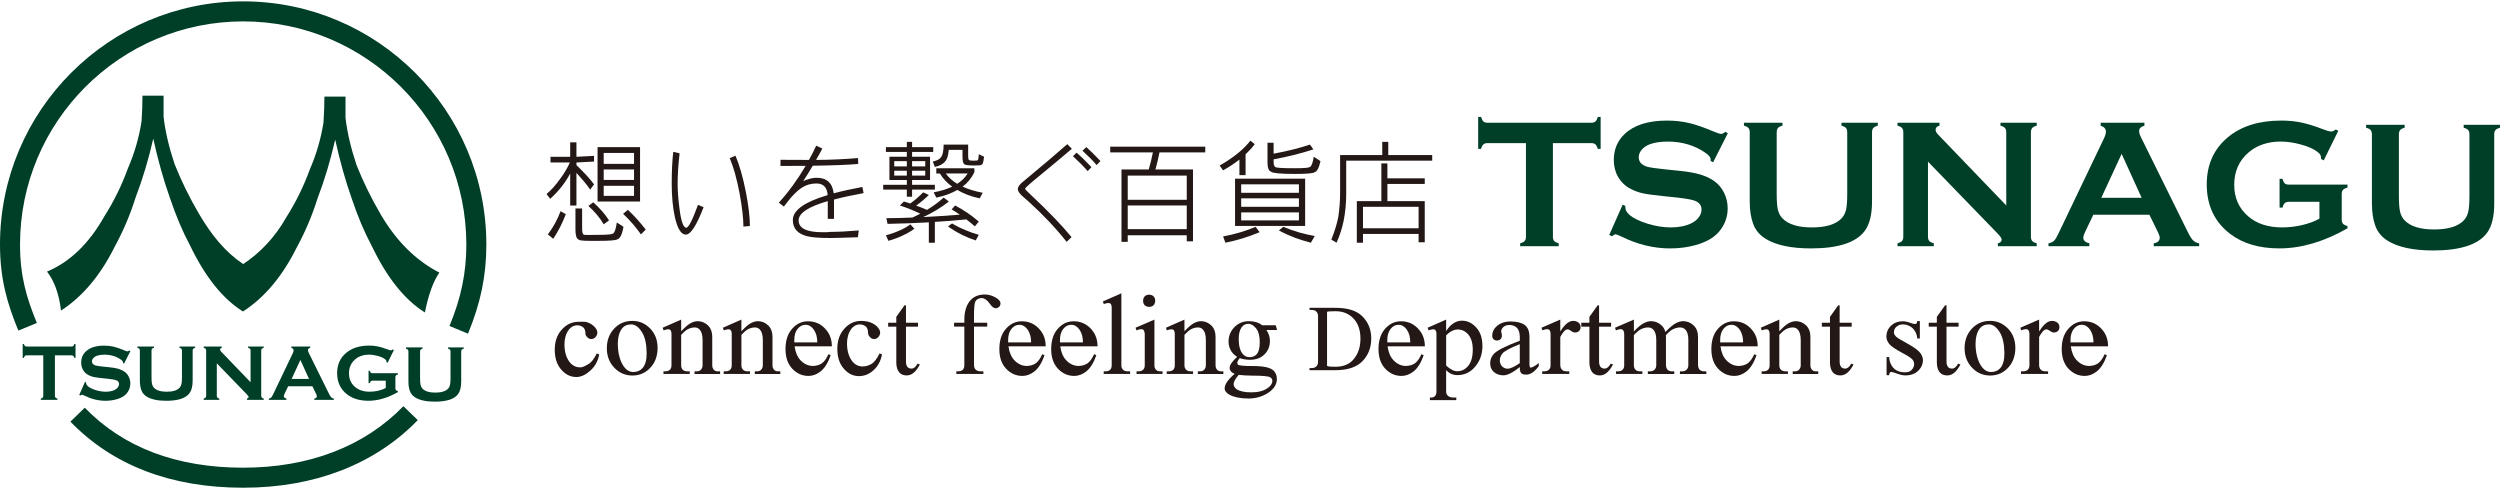 <?xml version="1.0" encoding="utf-8"?>
<!-- Generator: Adobe Illustrator 14.0.0, SVG Export Plug-In . SVG Version: 6.00 Build 43363)  -->
<!DOCTYPE svg PUBLIC "-//W3C//DTD SVG 1.1//EN" "http://www.w3.org/Graphics/SVG/1.1/DTD/svg11.dtd">
<svg version="1.1" id="レイヤー_1" xmlns="http://www.w3.org/2000/svg" xmlns:xlink="http://www.w3.org/1999/xlink" x="0px"
	 y="0px" width="296.474px" height="58px" viewBox="0 0 296.474 58" enable-background="new 0 0 296.474 58" xml:space="preserve">
<g>
	<path fill="#003F27" d="M45.165,25.455c-1.142-1.952-2.105-3.914-2.884-5.885c-0.671-2.008-1.107-3.876-1.307-5.604
		c0-0.826,0-1.662,0-2.507h-2.502c0,0.921-0.037,1.943-0.11,3.07c-0.308,1.934-0.843,3.774-1.604,5.519
		c-0.727,2.009-1.661,3.915-2.804,5.716c-1.379,2.453-3.213,4.302-5.116,5.552c-2.119-1.423-3.743-3.408-5.249-5.976
		c-1.144-1.952-2.105-3.914-2.885-5.885c-0.671-2.008-1.106-3.876-1.306-5.603c0-0.825,0-1.662,0-2.506h-2.504
		c0,0.92-0.036,1.943-0.109,3.069c-0.308,1.933-0.843,3.772-1.605,5.519c-0.726,2.008-1.66,3.915-2.802,5.716
		c-1.814,3.229-4.082,5.416-6.803,6.562C6.446,33.319,7,34.859,7.235,36.83c2.558-1.653,4.68-4.177,6.368-7.575
		c1.015-1.858,1.84-3.802,2.476-5.829c0.834-2.178,1.533-4.506,2.096-6.983c0.561,2.553,1.214,4.881,1.959,6.983
		c0.726,2.159,1.532,4.063,2.421,5.716c1.778,3.696,3.863,6.295,6.255,7.796c0.001,0.003,0.001,0.003,0.001,0.006
		c0-0.003,0.001-0.003,0.002-0.003l0,0l0,0c2.556-1.651,4.678-4.175,6.364-7.572c1.017-1.858,1.841-3.802,2.476-5.829
		c0.834-2.178,1.533-4.506,2.096-6.983c0.563,2.553,1.216,4.881,1.96,6.983c0.725,2.159,1.533,4.063,2.422,5.716
		c1.777,3.698,3.863,6.3,6.258,7.799c0.418-2.102,0.989-3.68,1.715-4.729C49.329,30.899,47.015,28.608,45.165,25.455z"/>
	<g>
		<path fill="#003F27" d="M28.838,57.838c-8.554,0-15.447-2.635-20.491-7.834l1.705-1.654c4.578,4.721,10.899,7.113,18.786,7.113
			c7.804,0,14.374-2.521,19-7.292l1.706,1.652C44.459,55.066,37.3,57.838,28.838,57.838L28.838,57.838z"/>
		<path fill="#003F27" d="M55.5,39.568l-2.195-0.908c1.381-3.338,1.998-6.317,1.998-9.66c0-14.591-11.872-26.463-26.464-26.463
			C14.247,2.537,2.375,14.409,2.375,29c0,3.721,0.764,6.315,1.998,9.298l-2.195,0.906C0.871,36.045,0,33.099,0,29
			C0,13.099,12.937,0.162,28.838,0.162c15.903,0,28.838,12.937,28.838,28.838C57.676,32.67,57.005,35.928,55.5,39.568L55.5,39.568z"
			/>
	</g>
	<g>
		<g>
			<path fill="#003F27" d="M6.512,42.137v4.793c0,0.096,0.022,0.168,0.065,0.218c0.043,0.051,0.121,0.09,0.231,0.122v0.148H4.836
				V47.27c0.111-0.032,0.189-0.071,0.231-0.122c0.043-0.05,0.065-0.122,0.065-0.218v-4.793H3.17c-0.093,0-0.164,0.021-0.212,0.065
				c-0.051,0.041-0.089,0.12-0.121,0.234H2.688V40.8h0.148c0.034,0.112,0.075,0.19,0.123,0.234c0.047,0.04,0.118,0.062,0.211,0.062
				h5.301c0.096,0,0.167-0.021,0.217-0.062c0.05-0.044,0.089-0.122,0.121-0.234h0.148v1.637H8.809
				c-0.032-0.114-0.071-0.193-0.121-0.234c-0.05-0.045-0.122-0.065-0.217-0.065H6.512z"/>
		</g>
		<g>
			<path fill="#003F27" d="M15.467,41.632l-0.755,1.487l-0.13-0.074c0.003-0.031,0.005-0.054,0.005-0.073
				c0-0.104-0.089-0.219-0.269-0.339c-0.55-0.383-1.195-0.573-1.936-0.573c-0.327,0-0.616,0.041-0.866,0.12
				c-0.182,0.062-0.329,0.155-0.442,0.277c-0.112,0.124-0.168,0.259-0.168,0.402c0,0.238,0.143,0.397,0.43,0.486
				c0.147,0.041,0.465,0.089,0.953,0.137l0.727,0.076c0.433,0.044,0.782,0.107,1.048,0.188c0.269,0.081,0.504,0.193,0.712,0.339
				c0.209,0.15,0.375,0.351,0.498,0.598c0.122,0.245,0.182,0.509,0.182,0.789c0,0.445-0.143,0.84-0.429,1.185
				c-0.26,0.314-0.662,0.547-1.209,0.697c-0.407,0.114-0.845,0.175-1.31,0.175c-0.837,0-1.664-0.203-2.478-0.605
				c-0.173-0.079-0.277-0.119-0.311-0.119c-0.04,0-0.103,0.033-0.189,0.104l-0.134-0.071l0.685-1.552l0.134,0.066
				c0,0.025,0,0.048,0,0.059c0,0.14,0.067,0.269,0.2,0.386c0.2,0.177,0.51,0.332,0.931,0.464c0.419,0.129,0.817,0.193,1.194,0.193
				c0.411,0,0.761-0.069,1.051-0.207c0.159-0.078,0.288-0.181,0.383-0.308c0.095-0.13,0.145-0.262,0.145-0.399
				c0-0.211-0.113-0.359-0.338-0.45c-0.157-0.061-0.476-0.117-0.954-0.17l-0.713-0.074c-0.479-0.051-0.817-0.097-1.014-0.141
				c-0.197-0.046-0.395-0.117-0.592-0.216c-0.281-0.14-0.502-0.347-0.663-0.626c-0.144-0.25-0.217-0.537-0.217-0.86
				c0-0.535,0.184-0.978,0.55-1.326c0.482-0.459,1.204-0.69,2.167-0.69c0.405,0,0.781,0.041,1.13,0.123
				c0.349,0.083,0.784,0.234,1.305,0.453c0.179,0.07,0.289,0.106,0.329,0.106c0.064,0,0.14-0.036,0.227-0.106L15.467,41.632z"/>
		</g>
		<g>
			<path fill="#003F27" d="M22.847,41.584v3.54c0,0.672-0.124,1.172-0.372,1.505c-0.444,0.599-1.362,0.9-2.754,0.9
				c-1.005,0-1.776-0.165-2.31-0.488c-0.312-0.19-0.527-0.443-0.648-0.769c-0.118-0.321-0.177-0.702-0.177-1.148v-3.54
				c0-0.099-0.022-0.17-0.064-0.219c-0.043-0.051-0.121-0.092-0.232-0.12v-0.149h1.973v0.149c-0.109,0.025-0.186,0.066-0.23,0.117
				s-0.065,0.123-0.065,0.222v3.153c0,0.361,0.019,0.631,0.06,0.805c0.04,0.176,0.116,0.32,0.227,0.439
				c0.296,0.314,0.803,0.472,1.519,0.472c0.719,0,1.228-0.157,1.523-0.472c0.108-0.119,0.182-0.264,0.222-0.439
				c0.04-0.174,0.06-0.443,0.06-0.805v-3.153c0-0.099-0.021-0.17-0.065-0.219c-0.043-0.051-0.121-0.092-0.231-0.12v-0.149h1.861
				v0.149c-0.111,0.028-0.188,0.069-0.231,0.12C22.868,41.414,22.847,41.485,22.847,41.584z"/>
		</g>
		<g>
			<path fill="#003F27" d="M25.711,43.086v3.844c0,0.096,0.022,0.168,0.066,0.218c0.042,0.051,0.12,0.09,0.231,0.122v0.148h-1.856
				V47.27c0.111-0.032,0.188-0.071,0.23-0.122c0.044-0.05,0.066-0.122,0.066-0.218v-5.352c0-0.093-0.022-0.164-0.066-0.213
				c-0.042-0.051-0.119-0.092-0.23-0.12v-0.149H26.3v0.149c-0.133,0.033-0.199,0.104-0.199,0.212c0,0.074,0.042,0.155,0.128,0.246
				l3.486,3.625v-3.75c0-0.093-0.021-0.164-0.064-0.213c-0.044-0.051-0.121-0.092-0.232-0.12v-0.149h1.857v0.149
				c-0.112,0.028-0.188,0.069-0.232,0.12c-0.042,0.049-0.065,0.12-0.065,0.213v5.352c0,0.096,0.023,0.168,0.065,0.218
				c0.044,0.051,0.121,0.09,0.232,0.122v0.148h-1.992V47.27c0.13-0.03,0.195-0.096,0.195-0.2c0-0.063-0.077-0.168-0.227-0.323
				L25.711,43.086z"/>
		</g>
		<g>
			<path fill="#003F27" d="M37.045,45.805h-2.874l-0.424,0.891c-0.059,0.124-0.088,0.218-0.088,0.289c0,0.136,0.103,0.23,0.31,0.285
				v0.148h-2.091V47.27c0.124-0.025,0.218-0.068,0.283-0.13c0.064-0.063,0.14-0.185,0.222-0.361l2.324-4.858
				c0.075-0.155,0.111-0.277,0.111-0.371c0-0.143-0.089-0.244-0.269-0.304v-0.149h2.241v0.149c-0.182,0.054-0.273,0.143-0.273,0.272
				c0,0.089,0.028,0.19,0.088,0.306l2.408,4.872c0.101,0.206,0.191,0.346,0.268,0.422c0.078,0.076,0.182,0.127,0.31,0.152v0.148
				h-2.325V47.27c0.204-0.035,0.307-0.13,0.307-0.289c0-0.064-0.032-0.161-0.093-0.285L37.045,45.805z M36.648,44.94l-1.024-2.254
				l-1.042,2.254H36.648z"/>
		</g>
		<g>
			<path fill="#003F27" d="M45.749,45.143h-1.561c-0.095,0-0.167,0.022-0.215,0.066c-0.047,0.043-0.087,0.119-0.118,0.23h-0.147
				v-1.473h0.147c0.031,0.114,0.071,0.192,0.118,0.231c0.048,0.045,0.12,0.063,0.215,0.063h2.996v0.149
				c-0.109,0.031-0.186,0.072-0.23,0.12c-0.044,0.051-0.065,0.122-0.065,0.219v1.296c0,0.095,0.021,0.168,0.064,0.217
				c0.042,0.05,0.121,0.091,0.232,0.121v0.115c-1.199,0.687-2.363,1.03-3.488,1.03c-1.022,0-1.854-0.244-2.499-0.729
				c-0.812-0.611-1.217-1.459-1.217-2.548c0-1.011,0.361-1.815,1.083-2.414c0.685-0.569,1.596-0.853,2.731-0.853
				c0.361,0,0.701,0.031,1.021,0.102c0.319,0.063,0.682,0.177,1.09,0.332c0.209,0.084,0.36,0.127,0.449,0.127
				c0.065,0,0.14-0.035,0.227-0.106l0.13,0.068l-0.743,1.515l-0.134-0.069c-0.002-0.102-0.017-0.175-0.042-0.219
				s-0.08-0.099-0.167-0.165c-0.188-0.141-0.465-0.261-0.829-0.361c-0.363-0.098-0.708-0.148-1.032-0.148
				c-0.66,0-1.208,0.184-1.642,0.555c-0.491,0.421-0.736,0.975-0.736,1.66c0,0.669,0.24,1.204,0.718,1.614
				c0.438,0.374,1.016,0.564,1.732,0.564c0.349,0,0.692-0.039,1.032-0.119c0.34-0.082,0.632-0.189,0.879-0.329V45.143z"/>
		</g>
		<g>
			<path fill="#003F27" d="M54.694,41.688v3.541c0,0.671-0.124,1.172-0.369,1.504c-0.445,0.603-1.364,0.898-2.756,0.898
				c-1.006,0-1.776-0.163-2.31-0.486c-0.312-0.187-0.527-0.443-0.649-0.77c-0.117-0.32-0.175-0.701-0.175-1.146v-3.541
				c0-0.097-0.022-0.171-0.065-0.219c-0.044-0.051-0.121-0.089-0.231-0.12V41.2h1.973v0.149c-0.11,0.028-0.187,0.066-0.231,0.117
				c-0.043,0.051-0.066,0.125-0.066,0.222v3.151c0,0.366,0.02,0.636,0.061,0.809c0.041,0.174,0.116,0.32,0.227,0.438
				c0.296,0.314,0.802,0.473,1.519,0.473c0.718,0,1.226-0.158,1.522-0.473c0.109-0.118,0.182-0.265,0.223-0.438
				c0.04-0.173,0.06-0.442,0.06-0.809v-3.151c0-0.097-0.021-0.171-0.064-0.219c-0.044-0.051-0.121-0.089-0.231-0.12V41.2h1.861
				v0.149c-0.111,0.031-0.189,0.069-0.232,0.12C54.716,41.518,54.694,41.592,54.694,41.688z"/>
		</g>
	</g>
	<g>
		<path fill="#231815" d="M65.281,18.592h2.337v-1.714h0.741v1.714l2.089-0.108v0.676l-2.089,0.107v0.312
			c0.831,0.814,1.51,1.502,2.089,2.282l-0.455,0.624c-0.545-0.779-1.073-1.368-1.634-1.983v3.87h-0.741v-3.792
			c-0.597,1.117-1.389,2.118-2.376,3l-0.429-0.571c0.528-0.433,1.074-1.043,1.637-1.832c0.45-0.597,0.827-1.233,1.13-1.909h-2.298
			V18.592z M66.476,25.047l0.623,0.35c-0.389,1.039-0.887,2.013-1.493,2.923l-0.636-0.52C65.619,26.935,66.12,26.017,66.476,25.047z
			 M68.242,24.723h0.792v2.337c0,0.408,0.052,0.654,0.156,0.741c0.078,0.104,0.669,0.048,1.83,0.048
			c0.978,0,1.537-0.051,1.675-0.156c0.19-0.087,0.342-0.524,0.454-1.312l0.792,0.519c-0.164,0.9-0.406,1.394-0.726,1.481
			c-0.174,0.12-0.906,0.181-2.195,0.181c-1.438,0-2.221,0.021-2.402-0.152c-0.251-0.095-0.376-0.49-0.376-1.181V24.723z
			 M70.345,23.991c0.745,0.65,1.373,1.364,1.884,2.143l-0.636,0.468c-0.442-0.762-1.049-1.49-1.818-2.182L70.345,23.991z
			 M70.864,17.446h5.04V23.9h-5.04V17.446z M71.592,19.433h3.598v-1.298h-3.598V19.433z M71.592,21.342h3.598v-1.248h-3.598V21.342z
			 M71.592,23.225h3.598v-1.194h-3.598V23.225z M74.462,24.887c0.719,0.667,1.424,1.446,2.117,2.338l-0.571,0.572
			c-0.572-0.832-1.277-1.646-2.117-2.442L74.462,24.887z"/>
		<path fill="#231815" d="M83.437,24.575c-0.832,2.165-1.532,3.248-2.104,3.248c-0.554,0-0.987-0.688-1.298-2.065
			c-0.252-1.125-0.376-2.45-0.376-3.974c0-1.472,0.061-2.731,0.182-3.779l0.753,0.181c-0.156,1.351-0.234,2.55-0.234,3.598
			c0,0.822,0.068,1.775,0.208,2.858c0.19,1.576,0.463,2.363,0.818,2.363c0.268,0,0.731-0.905,1.39-2.714L83.437,24.575z
			 M88.93,26.797l-0.766,0.078c-0.008-0.979-0.155-2.269-0.442-3.87c-0.337-1.775-0.731-3.19-1.181-4.247l0.675-0.299
			c0.476,1.099,0.892,2.554,1.247,4.363C88.774,24.434,88.93,25.757,88.93,26.797z"/>
		<path fill="#231815" d="M102.411,22.9c-1.455,0.269-2.623,0.524-3.507,0.766v2.287h-0.74v-2.104
			c-2.304,0.667-3.455,1.429-3.455,2.286c0,0.935,0.936,1.402,2.806,1.402c0.139,0,0.312,0,0.519,0
			c0.243-0.026,0.398-0.039,0.469-0.039c0.865,0,1.979-0.057,3.338-0.169l-0.104,0.805c-1.74,0.061-2.818,0.091-3.233,0.091
			c-1.359,0-2.299-0.074-2.818-0.22c-1.109-0.287-1.663-0.923-1.663-1.91c0-1.16,1.377-2.147,4.13-2.961
			c-0.068-0.917-0.511-1.376-1.324-1.376c-0.614,0-1.164,0.148-1.648,0.442c-0.399,0.243-0.832,0.623-1.3,1.143
			c-0.112,0.121-0.42,0.506-0.922,1.155l-0.598-0.467c1.143-1.246,2.203-2.702,3.182-4.364l-2.986,0.013v-0.728
			c1.203,0.01,2.328,0.014,3.377,0.014c0.345-0.615,0.632-1.177,0.856-1.689l0.728,0.338c-0.112,0.233-0.359,0.684-0.74,1.351
			c1.653-0.009,3.312-0.083,4.974-0.221l0.026,0.701c-1.194,0.104-2.992,0.174-5.391,0.208c-0.38,0.649-0.757,1.255-1.129,1.818
			c0.614-0.26,1.138-0.391,1.571-0.391c1.212,0,1.892,0.615,2.039,1.844c1.074-0.285,2.207-0.536,3.403-0.752L102.411,22.9z"/>
		<path fill="#231815" d="M105.061,17.446h2.48v-0.624h0.623v0.624h2.507v0.571h-2.507v0.571h2.13v2.754h-2.13v0.571h2.701v0.571
			h-2.701v0.845h-0.623v-0.845h-2.805v-0.571h2.805v-0.571h-2.065v-2.754h2.065v-0.571h-2.48V17.446z M107.956,26.602l0.48,0.52
			c-0.415,0.312-0.904,0.593-1.467,0.844c-0.45,0.216-0.987,0.416-1.61,0.597l-0.299-0.662c0.623-0.166,1.173-0.359,1.649-0.584
			C107.177,27.118,107.593,26.879,107.956,26.602z M109.476,22.809l0.676,0.313c-0.477,0.466-0.979,0.887-1.507,1.26
			c0.468,0.164,0.896,0.333,1.286,0.506c0.735-0.442,1.394-0.926,1.975-1.455l0.623,0.468c-0.961,0.745-1.979,1.359-3.053,1.843
			c1.359-0.068,2.81-0.163,4.352-0.285c-0.321-0.225-0.645-0.433-0.975-0.623l0.416-0.468c1.021,0.537,1.956,1.173,2.806,1.91
			l-0.469,0.57c-0.337-0.303-0.675-0.579-1.013-0.831c-1.16,0.122-2.402,0.221-3.728,0.299v2.467h-0.714v-2.415
			c-1.523,0.086-3.156,0.147-4.896,0.181l-0.143-0.675c0.961,0,1.996-0.026,3.104-0.078c0.312-0.147,0.618-0.299,0.922-0.455
			c-0.71-0.346-1.516-0.671-2.416-0.975l0.468-0.467c0.26,0.078,0.51,0.156,0.754,0.233
			C108.489,23.745,108.999,23.303,109.476,22.809z M106.047,19.731h1.494v-0.624h-1.494V19.731z M106.047,20.822h1.494v-0.571
			h-1.494V20.822z M108.164,19.108v0.624h1.56v-0.624H108.164z M108.164,20.251v0.571h1.56v-0.571H108.164z M112.281,17.147h2.533
			v1.337c0,0.269,0.029,0.429,0.09,0.481c0.044,0.06,0.226,0.09,0.546,0.09l0.312-0.013c0.13,0,0.208-0.04,0.234-0.117
			c0.034-0.095,0.06-0.307,0.078-0.636l0.622,0.299c-0.034,0.373-0.086,0.641-0.155,0.806c-0.077,0.147-0.242,0.22-0.493,0.22
			l-0.598,0.013c-0.676,0-1.047-0.061-1.117-0.182c-0.13-0.086-0.194-0.406-0.194-0.961v-0.714h-1.624
			c-0.052,0.623-0.181,1.07-0.389,1.337c-0.278,0.346-0.698,0.576-1.261,0.688l-0.247-0.636c0.45-0.104,0.754-0.247,0.91-0.429
			c0.251-0.269,0.377-0.797,0.377-1.584H112.281z M111.035,19.953h4.519v0.466c-0.346,0.711-0.813,1.283-1.401,1.715
			c0.657,0.304,1.453,0.546,2.389,0.728l-0.363,0.662c-1.013-0.216-1.896-0.55-2.649-1c-0.72,0.416-1.551,0.718-2.493,0.909
			l-0.313-0.624c0.849-0.156,1.58-0.381,2.195-0.675c-0.606-0.433-1.091-0.953-1.454-1.559h-0.429V19.953z M112.164,20.575
			c0.329,0.468,0.779,0.875,1.352,1.222c0.536-0.346,0.947-0.753,1.232-1.222H112.164z M112.904,26.498
			c0.485,0.295,1.026,0.563,1.624,0.805c0.502,0.216,1.018,0.398,1.546,0.546l-0.364,0.663c-0.538-0.174-1.07-0.39-1.598-0.65
			c-0.606-0.302-1.169-0.64-1.688-1.013L112.904,26.498z"/>
		<path fill="#231815" d="M127.113,17.641c-0.875,0.753-2.464,2.078-4.768,3.973c-0.519,0.442-0.778,0.702-0.778,0.78
			c0,0.052,0.19,0.256,0.571,0.611c2.173,2.035,3.818,3.74,4.936,5.117l-0.585,0.558c-1.299-1.644-2.822-3.255-4.571-4.831
			c-0.242-0.216-0.489-0.433-0.74-0.649c-0.32-0.312-0.48-0.567-0.48-0.766s0.134-0.433,0.402-0.702
			c0.087-0.078,0.307-0.263,0.663-0.558c1.965-1.627,3.566-2.988,4.806-4.079L127.113,17.641z M129.438,19.823l-0.455,0.467
			c-0.371-0.441-0.952-1.031-1.739-1.767l0.415-0.416C128.091,18.455,128.685,19.025,129.438,19.823z M130.502,19.095l-0.454,0.48
			c-0.39-0.467-0.948-1.034-1.675-1.701l0.454-0.429C129.199,17.766,129.758,18.316,130.502,19.095z"/>
		<path fill="#231815" d="M131.659,17.394h11.272v0.675h-5.428c-0.14,0.711-0.299,1.386-0.481,2.026h4.454v8.521h-0.74v-0.714
			h-6.999v0.778h-0.741v-8.585h3.234c0.19-0.649,0.354-1.324,0.493-2.026h-5.064V17.394z M133.737,23.692h6.999v-2.87h-6.999V23.692
			z M133.737,27.173h6.999v-2.805h-6.999V27.173z"/>
		<path fill="#231815" d="M148.283,16.68l0.519,0.415c-0.294,0.398-0.657,0.802-1.09,1.208v2.467h-0.728v-1.844
			c-0.667,0.512-1.313,0.936-1.937,1.274l-0.415-0.572c0.676-0.363,1.377-0.832,2.104-1.402
			C147.387,17.698,147.901,17.181,148.283,16.68z M148.905,26.9l0.471,0.636c-1.319,0.554-2.67,0.97-4.055,1.246l-0.273-0.74
			C146.478,27.767,147.763,27.385,148.905,26.9z M146.464,21.186h8.313v5.611h-8.313V21.186z M147.191,22.862h6.847v-1.001h-6.847
			V22.862z M147.191,24.524h6.847v-1h-6.847V24.524z M147.191,26.134h6.847v-0.948h-6.847V26.134z M150.312,16.926h0.725v1.299
			c1.594-0.295,3.033-0.654,4.313-1.079l0.402,0.571c-1.395,0.459-2.965,0.853-4.715,1.181v0.261c0,0.355,0.066,0.571,0.197,0.649
			c0.102,0.096,0.883,0.144,2.334,0.144c1.025,0,1.613-0.048,1.77-0.144c0.189-0.086,0.346-0.493,0.465-1.221l0.793,0.52
			c-0.172,0.814-0.418,1.26-0.742,1.337c-0.18,0.122-0.941,0.182-2.285,0.182c-1.678,0-2.619-0.086-2.828-0.26
			c-0.285-0.095-0.428-0.459-0.428-1.091V16.926z M152.181,26.9c0.58,0.243,1.219,0.468,1.92,0.676
			c0.6,0.164,1.205,0.303,1.818,0.415l-0.465,0.792c-0.625-0.164-1.24-0.354-1.844-0.57c-0.711-0.27-1.359-0.563-1.949-0.883
			L152.181,26.9z"/>
		<path fill="#231815" d="M163.921,16.822h0.713v1.571h5.211v0.662h-10.199v3.949c0,1.116-0.104,2.19-0.311,3.22
			c-0.174,0.84-0.449,1.692-0.83,2.558l-0.623-0.363c0.404-1.021,0.684-1.926,0.83-2.714c0.139-0.936,0.209-1.874,0.209-2.818
			v-4.494h5V16.822z M163.817,19.38h0.713v1.767h4.43v0.663h-4.43v2.039h4.43v4.883h-0.729v-0.987h-6.596v1.039h-0.729v-4.934h2.91
			V19.38z M161.636,27.069h6.596v-2.545h-6.596V27.069z"/>
	</g>
	<g>
		<path fill="#231815" d="M68.618,38.161c0.396,0.007,0.716-0.047,1.017,0.055c0.379,0.13,0.684,0.329,0.916,0.591
			c0.194,0.224,0.29,0.433,0.29,0.626c0,0.202-0.074,0.383-0.22,0.545c-0.14,0.155-0.305,0.231-0.499,0.231
			c-0.193,0-0.363-0.084-0.51-0.254c-0.139-0.155-0.182-0.222-0.182-0.415c-0.008-0.333-0.096-0.57-0.267-0.72
			c-0.193-0.161-0.44-0.244-0.741-0.244c-0.379,0.01-0.708,0.19-0.986,0.546c-0.332,0.472-0.498,1.049-0.498,1.729
			c0.008,0.843,0.2,1.522,0.579,2.042c0.333,0.447,0.757,0.672,1.275,0.672c0.356,0,0.673-0.204,1.004-0.399
			c0.325-0.176,0.65-0.594,0.975-1.251l0.29,0.115c-0.146,0.774-0.479,1.396-0.997,1.868c-0.51,0.472-1.067,0.814-1.725,0.814
			c-0.734-0.007-1.36-0.339-1.878-0.998c-0.449-0.564-0.673-1.313-0.673-2.249c0-0.958,0.271-1.742,0.812-2.353
			C67.158,38.477,67.83,38.161,68.618,38.161z"/>
		<path fill="#231815" d="M72.813,38.992c0.579-0.628,1.303-0.938,2.168-0.938c0.818,0,1.519,0.292,2.098,0.881
			c0.604,0.603,0.905,1.382,0.905,2.342c-0.008,0.951-0.294,1.728-0.858,2.329c-0.572,0.62-1.287,0.929-2.145,0.929
			c-0.82-0.008-1.52-0.304-2.099-0.892c-0.61-0.626-0.917-1.407-0.917-2.344C71.965,40.373,72.249,39.604,72.813,38.992z
			 M73.265,40.767c0.008,1.005,0.201,1.835,0.58,2.492c0.34,0.572,0.757,0.857,1.252,0.857c0.456,0,0.824-0.152,1.102-0.463
			c0.325-0.371,0.487-0.954,0.487-1.749c-0.008-1.076-0.189-1.908-0.545-2.494c-0.394-0.628-0.824-0.939-1.287-0.939
			c-0.496,0-0.87,0.178-1.126,0.534C73.419,39.451,73.265,40.039,73.265,40.767z"/>
		<path fill="#231815" d="M79.631,39.606c0-0.225-0.051-0.387-0.151-0.488c-0.124-0.107-0.387-0.088-0.788,0.059l-0.105-0.312
			l2.192-0.964v1.382c0.463-0.488,0.827-0.802,1.089-0.941c0.309-0.169,0.604-0.255,0.882-0.255c0.464,0.008,0.87,0.179,1.218,0.511
			c0.332,0.334,0.498,0.78,0.498,1.345v3.131c0,0.062,0,0.14,0,0.231c0,0.225,0.062,0.407,0.186,0.547
			c0.116,0.122,0.267,0.186,0.452,0.186c0.124,0,0.22,0,0.29,0v0.312h-3.026v-0.312c0.062,0,0.154,0,0.278,0
			c0.201,0,0.363-0.07,0.486-0.209c0.124-0.132,0.186-0.305,0.186-0.523c0-0.098,0-0.178,0-0.231V40.28
			c-0.008-0.55-0.12-0.944-0.336-1.184c-0.155-0.178-0.359-0.267-0.615-0.267c-0.295,0.008-0.572,0.086-0.835,0.231
			c-0.217,0.124-0.467,0.341-0.753,0.649v3.362c0,0.062,0,0.14,0,0.231c0,0.233,0.062,0.41,0.185,0.534
			c0.131,0.132,0.306,0.198,0.523,0.198c0.139,0,0.242,0,0.313,0v0.312h-3.12v-0.312c0.062,0,0.155,0,0.279,0
			c0.208-0.008,0.374-0.073,0.499-0.198c0.116-0.116,0.174-0.293,0.174-0.534c0-0.098,0-0.178,0-0.231V39.606z"/>
		<path fill="#231815" d="M86.774,39.606c0-0.225-0.051-0.387-0.151-0.488c-0.124-0.107-0.387-0.088-0.788,0.059l-0.104-0.312
			l2.191-0.964v1.382c0.463-0.488,0.827-0.802,1.089-0.941c0.31-0.169,0.604-0.255,0.881-0.255c0.464,0.008,0.87,0.179,1.218,0.511
			c0.332,0.334,0.499,0.78,0.499,1.345v3.131c0,0.062,0,0.14,0,0.231c0,0.225,0.062,0.407,0.186,0.547
			c0.116,0.122,0.266,0.186,0.453,0.186c0.123,0,0.22,0,0.289,0v0.312h-3.026v-0.312c0.062,0,0.154,0,0.278,0
			c0.201,0,0.364-0.07,0.487-0.209c0.124-0.132,0.186-0.305,0.186-0.523c0-0.098,0-0.178,0-0.231V40.28
			c-0.008-0.55-0.12-0.944-0.336-1.184c-0.155-0.178-0.36-0.267-0.615-0.267c-0.295,0.008-0.572,0.086-0.835,0.231
			c-0.217,0.124-0.468,0.341-0.753,0.649v3.362c0,0.062,0,0.14,0,0.231c0,0.233,0.062,0.41,0.185,0.534
			c0.131,0.132,0.305,0.198,0.522,0.198c0.14,0,0.244,0,0.313,0v0.312h-3.119v-0.312c0.061,0,0.154,0,0.278,0
			c0.208-0.008,0.375-0.073,0.499-0.198c0.116-0.116,0.174-0.293,0.174-0.534c0-0.098,0-0.178,0-0.231V39.606z"/>
		<path fill="#231815" d="M94.914,42.703c0.433,0.462,0.932,0.695,1.496,0.695c0.395-0.008,0.741-0.107,1.044-0.301
			c0.294-0.21,0.557-0.572,0.788-1.091l0.267,0.116c-0.301,0.881-0.7,1.524-1.193,1.925c-0.457,0.355-0.933,0.534-1.427,0.534
			c-0.758,0-1.407-0.29-1.948-0.87c-0.525-0.565-0.789-1.339-0.789-2.319c0-0.982,0.248-1.767,0.742-2.354
			c0.534-0.626,1.176-0.938,1.926-0.938c0.873,0,1.592,0.339,2.156,1.019c0.448,0.526,0.673,1.176,0.673,1.949H94.23
			C94.33,41.779,94.559,42.324,94.914,42.703z M96.921,40.604c0-0.619-0.139-1.125-0.418-1.521
			c-0.271-0.377-0.596-0.567-0.975-0.567c-0.37,0-0.688,0.166-0.95,0.497c-0.256,0.327-0.382,0.76-0.382,1.3
			c0,0.092,0,0.189,0,0.291H96.921z"/>
		<path fill="#231815" d="M102.127,38.054c0.395,0.007,0.742,0.061,1.044,0.162c0.378,0.13,0.685,0.329,0.916,0.591
			c0.192,0.224,0.29,0.433,0.29,0.626c0,0.202-0.073,0.383-0.221,0.545c-0.14,0.155-0.305,0.231-0.498,0.231
			c-0.194,0-0.364-0.084-0.511-0.254c-0.14-0.155-0.209-0.329-0.209-0.522c-0.008-0.333-0.097-0.57-0.267-0.72
			c-0.193-0.161-0.44-0.242-0.742-0.242c-0.379,0.008-0.707,0.188-0.986,0.543c-0.331,0.473-0.498,1.049-0.498,1.729
			c0.008,0.844,0.201,1.523,0.581,2.043c0.331,0.446,0.757,0.672,1.274,0.672c0.355,0,0.7-0.097,1.032-0.292
			c0.325-0.176,0.649-0.594,0.975-1.251l0.29,0.115c-0.147,0.774-0.48,1.396-0.998,1.868c-0.51,0.472-1.094,0.707-1.751,0.707
			c-0.734-0.007-1.36-0.34-1.879-0.999c-0.447-0.563-0.672-1.312-0.672-2.248c0-0.959,0.271-1.743,0.812-2.353
			C100.666,38.369,101.339,38.054,102.127,38.054z"/>
		<path fill="#231815" d="M105.327,38.736v-0.464h0.963v-0.695l0.974-1.368h0.175v2.063h1.426v0.464h-1.426v4.141
			c0,0.279,0.058,0.491,0.174,0.637c0.115,0.134,0.278,0.198,0.487,0.198c0.262,0,0.502-0.198,0.718-0.593l0.268,0.104
			c-0.448,0.867-0.968,1.3-1.554,1.3c-0.38,0-0.673-0.116-0.882-0.348c-0.24-0.278-0.359-0.676-0.359-1.194v-4.245H105.327z"/>
		<path fill="#231815" d="M113.144,38.736v-0.464h1.218v-0.358c0-0.874,0.188-1.578,0.567-2.11c0.425-0.59,1.048-0.881,1.868-0.881
			c0.463,0,0.919,0.14,1.368,0.417c0.323,0.201,0.486,0.416,0.486,0.647c-0.008,0.165-0.063,0.295-0.163,0.396
			c-0.131,0.114-0.271,0.173-0.416,0.173c-0.226-0.008-0.457-0.188-0.696-0.544c-0.317-0.44-0.643-0.662-0.974-0.662
			c-0.318,0.01-0.558,0.132-0.72,0.371c-0.116,0.193-0.175,0.757-0.175,1.692v0.858h1.566v0.464h-1.566v4.337
			c0,0.062,0,0.14,0,0.231c0.009,0.233,0.074,0.41,0.198,0.534c0.146,0.132,0.339,0.198,0.579,0.198c0.146,0,0.26,0,0.337,0v0.312
			h-3.212v-0.312c0.062,0,0.154,0,0.278,0c0.208-0.008,0.375-0.073,0.499-0.198c0.115-0.116,0.174-0.293,0.174-0.534
			c0-0.098,0-0.178,0-0.231v-4.337H113.144z"/>
		<path fill="#231815" d="M120.274,42.703c0.433,0.462,0.932,0.695,1.496,0.695c0.395-0.008,0.742-0.107,1.044-0.301
			c0.293-0.21,0.556-0.572,0.788-1.091l0.267,0.116c-0.302,0.881-0.7,1.524-1.194,1.925c-0.456,0.355-0.932,0.534-1.426,0.534
			c-0.759,0-1.408-0.29-1.949-0.87c-0.525-0.565-0.787-1.339-0.787-2.319c0-0.982,0.246-1.767,0.741-2.354
			c0.534-0.626,1.175-0.938,1.925-0.938c0.873,0,1.593,0.339,2.157,1.019c0.448,0.526,0.672,1.176,0.672,1.949h-4.417
			C119.69,41.779,119.92,42.324,120.274,42.703z M122.28,40.604c0-0.619-0.139-1.125-0.417-1.521
			c-0.271-0.377-0.597-0.567-0.974-0.567c-0.372,0-0.688,0.166-0.951,0.497c-0.255,0.327-0.383,0.76-0.383,1.3
			c0,0.092,0,0.189,0,0.291H122.28z"/>
		<path fill="#231815" d="M126.421,42.703c0.433,0.462,0.931,0.695,1.495,0.695c0.395-0.008,0.742-0.107,1.045-0.301
			c0.293-0.21,0.555-0.572,0.787-1.091l0.267,0.116c-0.301,0.881-0.7,1.524-1.193,1.925c-0.457,0.355-0.933,0.534-1.427,0.534
			c-0.758,0-1.407-0.29-1.948-0.87c-0.525-0.565-0.788-1.339-0.788-2.319c0-0.982,0.247-1.767,0.741-2.354
			c0.534-0.626,1.175-0.938,1.926-0.938c0.873,0,1.592,0.339,2.156,1.019c0.449,0.526,0.673,1.176,0.673,1.949h-4.418
			C125.836,41.779,126.065,42.324,126.421,42.703z M128.427,40.604c0-0.619-0.139-1.125-0.418-1.521
			c-0.271-0.377-0.595-0.567-0.975-0.567c-0.369,0-0.688,0.166-0.95,0.497c-0.255,0.327-0.382,0.76-0.382,1.3
			c0,0.092,0,0.189,0,0.291H128.427z"/>
		<path fill="#231815" d="M132.983,43.073c0,0.062,0,0.14,0,0.231c0,0.233,0.063,0.41,0.187,0.534
			c0.123,0.132,0.301,0.198,0.533,0.198c0.14,0,0.243,0,0.313,0v0.312h-3.131v-0.312c0.063,0,0.154,0,0.278,0
			c0.208-0.008,0.375-0.073,0.499-0.198c0.116-0.116,0.174-0.293,0.174-0.534c0-0.098,0-0.178,0-0.231v-6.585
			c0-0.225-0.051-0.387-0.151-0.488c-0.123-0.107-0.386-0.089-0.788,0.058l-0.104-0.314l2.191-0.96V43.073z"/>
		<path fill="#231815" d="M136.903,43.073c0,0.062,0,0.14,0,0.231c0,0.233,0.059,0.41,0.174,0.534
			c0.116,0.132,0.282,0.198,0.498,0.198c0.124,0,0.221,0,0.29,0v0.312h-3.084v-0.312c0.069,0,0.166,0,0.29,0
			c0.208-0.008,0.375-0.073,0.498-0.198c0.124-0.116,0.186-0.293,0.186-0.534c0-0.098,0-0.178,0-0.231v-3.467
			c-0.016-0.231-0.073-0.399-0.174-0.499c-0.123-0.115-0.395-0.094-0.812,0.069l-0.104-0.312l2.237-0.964V43.073z M136.277,34.945
			c0.224,0.008,0.397,0.072,0.521,0.196c0.132,0.14,0.197,0.316,0.197,0.534c-0.007,0.223-0.073,0.397-0.197,0.521
			c-0.13,0.132-0.305,0.197-0.521,0.197c-0.226-0.007-0.398-0.073-0.522-0.197c-0.132-0.131-0.196-0.304-0.196-0.521
			c0.007-0.233,0.073-0.409,0.196-0.534C135.887,35.012,136.06,34.945,136.277,34.945z"/>
		<path fill="#231815" d="M139.315,39.606c0-0.225-0.051-0.387-0.15-0.488c-0.124-0.107-0.388-0.088-0.789,0.059l-0.104-0.312
			l2.191-0.964v1.382c0.464-0.488,0.827-0.802,1.091-0.941c0.309-0.169,0.603-0.255,0.881-0.255
			c0.463,0.008,0.869,0.179,1.218,0.511c0.332,0.334,0.499,0.78,0.499,1.345v3.131c0,0.062,0,0.14,0,0.231
			c0,0.225,0.061,0.407,0.186,0.547c0.115,0.122,0.266,0.186,0.452,0.186c0.123,0,0.22,0,0.289,0v0.312h-3.026v-0.312
			c0.062,0,0.154,0,0.278,0c0.201,0,0.363-0.07,0.487-0.209c0.123-0.132,0.185-0.305,0.185-0.523c0-0.098,0-0.178,0-0.231V40.28
			c-0.008-0.55-0.12-0.944-0.335-1.184c-0.155-0.178-0.36-0.267-0.615-0.267c-0.294,0.008-0.573,0.086-0.834,0.231
			c-0.218,0.124-0.469,0.341-0.755,0.649v3.362c0,0.062,0,0.14,0,0.231c0,0.233,0.063,0.41,0.186,0.534
			c0.132,0.132,0.306,0.198,0.522,0.198c0.14,0,0.243,0,0.313,0v0.312h-3.119v-0.312c0.062,0,0.154,0,0.278,0
			c0.208-0.008,0.375-0.073,0.499-0.198c0.116-0.116,0.174-0.293,0.174-0.534c0-0.098,0-0.178,0-0.231V39.606z"/>
		<path fill="#231815" d="M151.423,44.953c0,0.617-0.33,1.151-0.986,1.6c-0.693,0.47-1.496,0.707-2.401,0.707
			c-0.943-0.008-1.682-0.155-2.215-0.44c-0.395-0.217-0.591-0.469-0.591-0.754c0-0.479,0.397-1.059,1.194-1.74
			c-0.132-0.046-0.231-0.095-0.303-0.149c-0.201-0.163-0.301-0.34-0.301-0.533c0.007-0.363,0.305-0.804,0.893-1.323
			c-0.169-0.107-0.316-0.224-0.44-0.347c-0.387-0.411-0.579-0.908-0.579-1.496c0.007-0.626,0.223-1.171,0.648-1.636
			c0.472-0.502,1.06-0.754,1.763-0.754c0.65,0,1.176,0.163,1.578,0.486h1.611l0.15,0.558h-1.26c0.275,0.402,0.414,0.834,0.414,1.3
			c0,0.611-0.195,1.125-0.592,1.542c-0.426,0.464-1.023,0.695-1.799,0.695c-0.455-0.008-0.85-0.073-1.182-0.196
			c-0.193,0.231-0.29,0.408-0.29,0.532c0,0.115,0.035,0.203,0.104,0.255c0.154,0.102,0.745,0.15,1.773,0.15
			c1.225,0,2.023,0.175,2.402,0.523C151.286,44.188,151.423,44.526,151.423,44.953z M148.487,44.547
			c-0.665-0.01-1.194-0.038-1.589-0.094c-0.401,0.465-0.603,0.827-0.603,1.091c0.008,0.255,0.132,0.464,0.371,0.626
			c0.386,0.24,0.963,0.359,1.728,0.359c0.804,0,1.438-0.163,1.903-0.486c0.393-0.264,0.592-0.558,0.592-0.881
			c0-0.188-0.092-0.33-0.277-0.43C150.38,44.607,149.671,44.547,148.487,44.547z M146.898,40.187c0,0.804,0.154,1.396,0.465,1.774
			c0.208,0.264,0.491,0.394,0.845,0.394c0.342,0,0.621-0.119,0.836-0.358c0.234-0.272,0.348-0.741,0.348-1.415
			c0-0.705-0.131-1.234-0.393-1.589c-0.303-0.395-0.62-0.592-0.952-0.592s-0.596,0.132-0.788,0.395
			C147.019,39.118,146.898,39.584,146.898,40.187z"/>
		<path fill="#231815" d="M156.306,37.48c-0.006-0.229-0.076-0.409-0.211-0.539c-0.131-0.124-0.299-0.184-0.502-0.184
			c-0.135,0-0.234,0-0.297,0v-0.251h3.08c1.43,0,2.479,0.323,3.152,0.974c0.727,0.705,1.088,1.6,1.088,2.681
			c-0.006,1.077-0.359,1.971-1.049,2.681c-0.695,0.705-1.756,1.059-3.191,1.059h-3.08v-0.25c0.063,0,0.162,0,0.297,0
			c0.203,0,0.375-0.068,0.512-0.206c0.135-0.129,0.201-0.308,0.201-0.537c0-0.099,0-0.179,0-0.241V37.73
			C156.306,37.664,156.306,37.578,156.306,37.48z M157.374,43.371c0,0.079,0.334,0.121,1.002,0.121c0.936,0,1.645-0.29,2.133-0.872
			c0.551-0.637,0.826-1.458,0.826-2.459c0-0.97-0.256-1.743-0.76-2.319c-0.551-0.625-1.283-0.936-2.199-0.936
			c-0.668,0-1.002,0.03-1.002,0.092V43.371z"/>
		<path fill="#231815" d="M165.237,42.703c0.434,0.462,0.932,0.695,1.494,0.695c0.396-0.008,0.746-0.107,1.047-0.301
			c0.291-0.21,0.557-0.572,0.789-1.091l0.266,0.116c-0.301,0.881-0.699,1.524-1.195,1.925c-0.455,0.355-0.932,0.534-1.426,0.534
			c-0.756,0-1.406-0.29-1.947-0.87c-0.527-0.565-0.789-1.339-0.789-2.319c0-0.982,0.246-1.767,0.74-2.354
			c0.535-0.626,1.18-0.938,1.928-0.938c0.873,0,1.594,0.339,2.154,1.019c0.449,0.526,0.676,1.176,0.676,1.949h-4.422
			C164.653,41.779,164.882,42.324,165.237,42.703z M167.245,40.604c0-0.619-0.139-1.125-0.418-1.521
			c-0.271-0.377-0.596-0.567-0.977-0.567c-0.369,0-0.684,0.166-0.947,0.497c-0.256,0.327-0.383,0.76-0.383,1.3
			c0,0.092,0,0.189,0,0.291H167.245z"/>
		<path fill="#231815" d="M170.198,39.118c-0.119-0.107-0.385-0.088-0.785,0.059l-0.104-0.312l2.189-0.964v1.356
			c0.246-0.37,0.488-0.64,0.719-0.812c0.355-0.278,0.748-0.418,1.172-0.418c0.656,0.01,1.23,0.295,1.719,0.859
			c0.463,0.525,0.693,1.245,0.693,2.157c0,0.936-0.281,1.743-0.846,2.422c-0.559,0.681-1.271,1.021-2.137,1.021
			c-0.484,0-0.896-0.166-1.227-0.499c-0.041-0.028-0.068-0.062-0.094-0.092v2.296c0,0.062,0,0.14,0,0.232
			c0,0.223,0.072,0.396,0.221,0.521c0.146,0.133,0.352,0.197,0.615,0.197c0.172,0,0.295,0,0.371,0v0.313h-3.131v-0.313
			c0.053,0,0.133,0,0.23,0c0.162-0.008,0.295-0.074,0.393-0.197c0.102-0.108,0.152-0.282,0.152-0.521c0-0.101,0-0.179,0-0.232
			v-6.587C170.351,39.382,170.3,39.22,170.198,39.118z M171.499,43.353c0.48,0.448,0.922,0.672,1.32,0.672
			c0.514,0,0.941-0.213,1.291-0.638c0.361-0.434,0.545-1.07,0.545-1.914c0-0.789-0.178-1.391-0.535-1.809
			c-0.346-0.394-0.764-0.59-1.252-0.59c-0.285,0-0.58,0.095-0.881,0.288c-0.156,0.102-0.318,0.236-0.488,0.406V43.353z"/>
		<path fill="#231815" d="M181.519,43.597c0.199-0.01,0.523-0.19,0.963-0.546v0.371c-0.287,0.379-0.551,0.642-0.789,0.788
			c-0.246,0.146-0.479,0.22-0.693,0.22c-0.219,0-0.391-0.035-0.514-0.104c-0.168-0.1-0.254-0.336-0.254-0.707v-0.092
			c-0.811,0.656-1.461,0.985-1.947,0.985c-0.457,0-0.84-0.139-1.148-0.418c-0.279-0.255-0.418-0.594-0.418-1.021
			c0-0.402,0.133-0.757,0.396-1.066c0.355-0.416,1.395-0.952,3.117-1.602v-0.45c-0.008-0.52-0.133-0.884-0.369-1.103
			c-0.232-0.209-0.518-0.313-0.848-0.313c-0.348,0-0.613,0.104-0.801,0.313c-0.162,0.186-0.223,0.37-0.174,0.558
			c0.047,0.13,0.068,0.267,0.068,0.405c0,0.178-0.057,0.317-0.174,0.419c-0.102,0.098-0.234,0.148-0.406,0.148
			c-0.17,0-0.303-0.051-0.404-0.148c-0.107-0.109-0.162-0.249-0.162-0.419c0-0.408,0.154-0.765,0.463-1.067
			c0.424-0.415,0.998-0.626,1.717-0.626c0.752,0.008,1.303,0.144,1.658,0.407c0.387,0.277,0.58,0.754,0.58,1.426v3.21
			C181.38,43.454,181.427,43.597,181.519,43.597z M180.231,40.813c-1.158,0.463-1.848,0.834-2.063,1.113
			c-0.203,0.255-0.305,0.525-0.305,0.811c0,0.27,0.084,0.498,0.244,0.685c0.188,0.2,0.41,0.301,0.672,0.301
			c0.334,0,0.818-0.22,1.451-0.66V40.813z"/>
		<path fill="#231815" d="M183.884,39.606c-0.008-0.231-0.061-0.399-0.162-0.499c-0.141-0.115-0.408-0.094-0.813,0.069l-0.104-0.312
			l2.229-0.964v1.404c0.209-0.333,0.408-0.596,0.602-0.789c0.316-0.31,0.617-0.463,0.902-0.463c0.258,0,0.477,0.068,0.662,0.208
			c0.162,0.131,0.244,0.312,0.244,0.545c0,0.179-0.061,0.324-0.174,0.44c-0.133,0.125-0.291,0.186-0.475,0.186
			c-0.146,0-0.301-0.058-0.463-0.175c-0.172-0.13-0.316-0.196-0.443-0.196c-0.178,0-0.361,0.14-0.555,0.418
			c-0.102,0.13-0.201,0.294-0.301,0.485v3.108c0,0.062,0,0.14,0,0.231c0.006,0.233,0.072,0.41,0.195,0.534
			c0.123,0.132,0.305,0.198,0.545,0.198c0.141,0,0.248,0,0.324,0v0.312h-3.211v-0.312c0.07,0,0.164,0,0.291,0
			c0.223-0.008,0.396-0.073,0.52-0.198c0.125-0.116,0.186-0.293,0.186-0.534c0-0.098,0-0.178,0-0.231V39.606z"/>
		<path fill="#231815" d="M187.526,38.736v-0.464h0.961v-0.695l0.977-1.368h0.17v2.063h1.428v0.464h-1.428v4.141
			c0,0.279,0.061,0.491,0.176,0.637c0.117,0.134,0.277,0.198,0.488,0.198c0.262,0,0.504-0.198,0.719-0.593l0.266,0.104
			c-0.449,0.867-0.967,1.3-1.557,1.3c-0.377,0-0.668-0.116-0.877-0.348c-0.24-0.278-0.361-0.676-0.361-1.194v-4.245H187.526z"/>
		<path fill="#231815" d="M192.616,39.606c-0.016-0.231-0.072-0.399-0.174-0.499c-0.123-0.115-0.393-0.094-0.811,0.069l-0.105-0.312
			l2.238-0.964v1.404c0.48-0.504,0.861-0.824,1.15-0.964c0.313-0.169,0.613-0.255,0.902-0.255c0.469,0.008,0.885,0.179,1.238,0.511
			c0.219,0.209,0.365,0.467,0.441,0.777c0.525-0.542,0.932-0.886,1.221-1.033c0.316-0.169,0.613-0.255,0.902-0.255
			c0.473,0.008,0.885,0.179,1.238,0.511c0.344,0.334,0.512,0.78,0.512,1.345v3.131c0,0.062,0,0.14,0,0.231
			c0.01,0.225,0.076,0.407,0.199,0.547c0.129,0.122,0.291,0.186,0.488,0.186c0.129,0,0.23,0,0.297,0v0.312h-3.127v-0.312
			c0.066,0,0.164,0,0.287,0c0.201,0,0.371-0.07,0.512-0.209c0.129-0.132,0.195-0.305,0.195-0.523c0-0.098,0-0.178,0-0.231V40.28
			c0-0.55-0.113-0.944-0.346-1.184c-0.164-0.178-0.377-0.267-0.639-0.267c-0.295,0.008-0.584,0.086-0.869,0.231
			c-0.23,0.115-0.504,0.349-0.814,0.695c0.01,0.056,0.014,0.116,0.014,0.186v3.131c0,0.062,0,0.14,0,0.231
			c0.006,0.225,0.072,0.407,0.195,0.547c0.133,0.122,0.295,0.186,0.488,0.186c0.133,0,0.232,0,0.301,0v0.312h-3.131v-0.312
			c0.07,0,0.168,0,0.291,0c0.201,0,0.371-0.07,0.512-0.209c0.129-0.132,0.195-0.305,0.195-0.523c0-0.098,0-0.178,0-0.231V40.28
			c0-0.55-0.117-0.944-0.348-1.184c-0.162-0.178-0.375-0.267-0.637-0.267c-0.295,0.008-0.584,0.086-0.869,0.231
			c-0.234,0.124-0.5,0.352-0.801,0.685v3.327c0,0.062,0,0.14,0,0.231c0,0.233,0.063,0.41,0.186,0.534
			c0.121,0.132,0.295,0.198,0.512,0.198c0.135,0,0.242,0,0.311,0v0.312h-3.129v-0.312c0.066,0,0.164,0,0.289,0
			c0.209-0.008,0.373-0.073,0.498-0.198c0.123-0.116,0.186-0.293,0.186-0.534c0-0.098,0-0.178,0-0.231V39.606z"/>
		<path fill="#231815" d="M204.71,42.703c0.434,0.462,0.932,0.695,1.498,0.695c0.393-0.008,0.742-0.107,1.043-0.301
			c0.291-0.21,0.555-0.572,0.789-1.091l0.266,0.116c-0.303,0.881-0.699,1.524-1.193,1.925c-0.457,0.355-0.932,0.534-1.426,0.534
			c-0.762,0-1.41-0.29-1.949-0.87c-0.527-0.565-0.789-1.339-0.789-2.319c0-0.982,0.246-1.767,0.74-2.354
			c0.537-0.626,1.176-0.938,1.928-0.938c0.871,0,1.59,0.339,2.154,1.019c0.451,0.526,0.672,1.176,0.672,1.949h-4.414
			C204.126,41.779,204.354,42.324,204.71,42.703z M206.716,40.604c0-0.619-0.137-1.125-0.416-1.521
			c-0.271-0.377-0.596-0.567-0.973-0.567c-0.373,0-0.691,0.166-0.953,0.497c-0.254,0.327-0.381,0.76-0.381,1.3
			c0,0.092,0,0.189,0,0.291H206.716z"/>
		<path fill="#231815" d="M209.858,39.606c0-0.225-0.051-0.387-0.15-0.488c-0.125-0.107-0.387-0.088-0.787,0.059l-0.104-0.312
			l2.189-0.964v1.382c0.465-0.488,0.826-0.802,1.09-0.941c0.311-0.169,0.605-0.255,0.881-0.255c0.465,0.008,0.869,0.179,1.221,0.511
			c0.328,0.334,0.496,0.78,0.496,1.345v3.131c0,0.062,0,0.14,0,0.231c0,0.225,0.061,0.407,0.188,0.547
			c0.115,0.122,0.264,0.186,0.449,0.186c0.125,0,0.223,0,0.293,0v0.312h-3.029v-0.312c0.063,0,0.154,0,0.277,0
			c0.203,0,0.365-0.07,0.488-0.209c0.125-0.132,0.188-0.305,0.188-0.523c0-0.098,0-0.178,0-0.231V40.28
			c-0.01-0.55-0.121-0.944-0.34-1.184c-0.15-0.178-0.357-0.267-0.613-0.267c-0.293,0.008-0.57,0.086-0.834,0.231
			c-0.215,0.124-0.469,0.341-0.754,0.649v3.362c0,0.062,0,0.14,0,0.231c0,0.233,0.063,0.41,0.186,0.534
			c0.131,0.132,0.305,0.198,0.521,0.198c0.143,0,0.244,0,0.313,0v0.312h-3.117v-0.312c0.063,0,0.154,0,0.277,0
			c0.211-0.008,0.375-0.073,0.498-0.198c0.117-0.116,0.174-0.293,0.174-0.534c0-0.098,0-0.178,0-0.231V39.606z"/>
		<path fill="#231815" d="M216.052,38.736v-0.464h0.963v-0.695l0.973-1.368h0.174v2.063h1.428v0.464h-1.428v4.141
			c0,0.279,0.059,0.491,0.176,0.637c0.113,0.134,0.277,0.198,0.488,0.198c0.26,0,0.5-0.198,0.715-0.593l0.27,0.104
			c-0.449,0.867-0.969,1.3-1.557,1.3c-0.377,0-0.672-0.116-0.881-0.348c-0.24-0.278-0.357-0.676-0.357-1.194v-4.245H216.052z"/>
		<path fill="#231815" d="M225.642,38.1c0.24-0.008,0.547,0.058,0.928,0.196c0.361,0.125,0.584,0.159,0.658,0.104
			c0.086-0.067,0.131-0.177,0.131-0.324h0.314v2.064h-0.314c0-0.287-0.092-0.585-0.279-0.894c-0.154-0.247-0.352-0.433-0.592-0.557
			c-0.258-0.146-0.535-0.22-0.846-0.22c-0.285,0-0.537,0.097-0.756,0.29c-0.193,0.161-0.287,0.387-0.287,0.672
			c0.006,0.161,0.094,0.328,0.266,0.499c0.172,0.153,0.602,0.416,1.299,0.789c0.834,0.464,1.359,0.849,1.576,1.158
			c0.203,0.285,0.301,0.573,0.301,0.858c0,0.448-0.178,0.85-0.533,1.208c-0.393,0.385-0.918,0.578-1.574,0.578
			c-0.305-0.008-0.662-0.094-1.078-0.255c-0.367-0.14-0.596-0.181-0.688-0.127c-0.086,0.068-0.127,0.188-0.127,0.357h-0.313v-2.154
			h0.313c0,0.354,0.105,0.706,0.314,1.054c0.178,0.263,0.396,0.456,0.662,0.58c0.254,0.115,0.557,0.174,0.916,0.174
			c0.338,0,0.592-0.094,0.764-0.278c0.199-0.218,0.301-0.444,0.301-0.684c0-0.193-0.061-0.372-0.184-0.535
			c-0.164-0.193-0.561-0.455-1.195-0.788c-0.881-0.47-1.42-0.846-1.613-1.125c-0.199-0.276-0.301-0.55-0.301-0.811
			c0.006-0.534,0.199-0.978,0.58-1.334C224.649,38.266,225.099,38.1,225.642,38.1z"/>
		<path fill="#231815" d="M228.728,38.736v-0.464h0.961v-0.695l0.975-1.368h0.172v2.063h1.43v0.464h-1.43v4.141
			c0,0.279,0.061,0.491,0.174,0.637c0.117,0.134,0.279,0.198,0.488,0.198c0.264,0,0.504-0.198,0.719-0.593l0.268,0.104
			c-0.447,0.867-0.967,1.3-1.553,1.3c-0.381,0-0.672-0.116-0.881-0.348c-0.242-0.278-0.361-0.676-0.361-1.194v-4.245H228.728z"/>
		<path fill="#231815" d="M233.827,38.992c0.582-0.628,1.301-0.938,2.17-0.938c0.818,0,1.518,0.292,2.098,0.881
			c0.602,0.603,0.906,1.382,0.906,2.342c-0.01,0.951-0.295,1.728-0.859,2.329c-0.572,0.62-1.289,0.929-2.145,0.929
			c-0.82-0.008-1.521-0.304-2.098-0.892c-0.611-0.626-0.92-1.407-0.92-2.344C232.979,40.373,233.263,39.604,233.827,38.992z
			 M234.28,40.767c0.006,1.005,0.199,1.835,0.578,2.492c0.344,0.572,0.758,0.857,1.252,0.857c0.457,0,0.824-0.152,1.104-0.463
			c0.324-0.371,0.488-0.954,0.488-1.749c-0.01-1.076-0.189-1.908-0.545-2.494c-0.396-0.628-0.824-0.939-1.287-0.939
			c-0.498,0-0.871,0.178-1.129,0.534C234.435,39.451,234.28,40.039,234.28,40.767z"/>
		<path fill="#231815" d="M240.671,39.606c-0.01-0.231-0.063-0.399-0.164-0.499c-0.141-0.115-0.408-0.094-0.813,0.069l-0.104-0.312
			l2.229-0.964v1.404c0.209-0.333,0.408-0.596,0.602-0.789c0.316-0.31,0.617-0.463,0.902-0.463c0.258,0,0.479,0.068,0.662,0.208
			c0.162,0.131,0.244,0.312,0.244,0.545c0,0.179-0.057,0.324-0.174,0.44c-0.133,0.125-0.289,0.186-0.475,0.186
			c-0.15,0-0.301-0.058-0.463-0.175c-0.172-0.13-0.32-0.196-0.441-0.196c-0.18,0-0.367,0.14-0.557,0.418
			c-0.102,0.13-0.203,0.294-0.301,0.485v3.108c0,0.062,0,0.14,0,0.231c0.006,0.233,0.072,0.41,0.195,0.534
			c0.123,0.132,0.305,0.198,0.545,0.198c0.141,0,0.248,0,0.324,0v0.312h-3.211v-0.312c0.07,0,0.164,0,0.289,0
			c0.225-0.008,0.398-0.073,0.521-0.198c0.125-0.116,0.188-0.293,0.188-0.534c0-0.098,0-0.178,0-0.231V39.606z"/>
		<path fill="#231815" d="M246.259,42.703c0.434,0.462,0.932,0.695,1.496,0.695c0.393-0.008,0.74-0.107,1.045-0.301
			c0.291-0.21,0.555-0.572,0.785-1.091l0.27,0.116c-0.303,0.881-0.699,1.524-1.197,1.925c-0.457,0.355-0.932,0.534-1.424,0.534
			c-0.76,0-1.41-0.29-1.947-0.87c-0.527-0.565-0.789-1.339-0.789-2.319c0-0.982,0.246-1.767,0.74-2.354
			c0.533-0.626,1.176-0.938,1.928-0.938c0.871,0,1.59,0.339,2.154,1.019c0.449,0.526,0.676,1.176,0.676,1.949h-4.422
			C245.675,41.779,245.903,42.324,246.259,42.703z M248.265,40.604c0-0.619-0.141-1.125-0.418-1.521
			c-0.27-0.377-0.594-0.567-0.975-0.567c-0.369,0-0.688,0.166-0.949,0.497c-0.254,0.327-0.381,0.76-0.381,1.3
			c0,0.092,0,0.189,0,0.291H248.265z"/>
	</g>
	<g>
		<g>
			<path fill="#003F27" d="M184.159,16.971v11.104c0,0.22,0.051,0.39,0.148,0.504c0.102,0.115,0.281,0.206,0.539,0.279V29.2h-4.57
				v-0.342c0.258-0.073,0.434-0.165,0.535-0.279c0.1-0.114,0.15-0.284,0.15-0.504V16.971h-4.549c-0.215,0-0.377,0.05-0.49,0.148
				c-0.117,0.097-0.209,0.278-0.283,0.539h-0.342v-3.788h0.342c0.08,0.262,0.176,0.441,0.285,0.54
				c0.111,0.099,0.273,0.147,0.488,0.147h12.281c0.221,0,0.393-0.048,0.506-0.147c0.115-0.098,0.207-0.278,0.279-0.54h0.342v3.788
				h-0.342c-0.072-0.261-0.164-0.442-0.279-0.539c-0.113-0.099-0.285-0.148-0.506-0.148H184.159z"/>
		</g>
		<g>
			<path fill="#003F27" d="M204.903,15.799l-1.746,3.447l-0.305-0.171c0.01-0.071,0.012-0.128,0.012-0.172
				c0-0.243-0.209-0.505-0.621-0.783c-1.273-0.887-2.766-1.33-4.482-1.33c-0.758,0-1.428,0.093-2.006,0.278
				c-0.422,0.143-0.764,0.358-1.025,0.644c-0.26,0.287-0.393,0.596-0.393,0.932c0,0.551,0.334,0.924,0.998,1.125
				c0.344,0.101,1.082,0.208,2.209,0.322l1.686,0.171c1,0.107,1.811,0.255,2.428,0.44c0.619,0.186,1.17,0.446,1.648,0.783
				c0.484,0.35,0.869,0.811,1.154,1.382c0.277,0.572,0.424,1.182,0.424,1.833c0,1.029-0.332,1.943-1.002,2.745
				c-0.598,0.728-1.533,1.268-2.797,1.618c-0.945,0.263-1.955,0.396-3.037,0.396c-1.936,0-3.85-0.464-5.736-1.396
				c-0.402-0.185-0.639-0.278-0.721-0.278c-0.094,0-0.238,0.079-0.438,0.235l-0.314-0.161l1.592-3.593l0.311,0.151
				c0,0.063,0,0.111,0,0.139c0,0.321,0.154,0.618,0.459,0.89c0.465,0.415,1.186,0.772,2.158,1.074c0.969,0.3,1.891,0.45,2.766,0.45
				c0.951,0,1.762-0.16,2.434-0.481c0.375-0.18,0.672-0.417,0.891-0.713c0.223-0.295,0.334-0.603,0.334-0.925
				c0-0.487-0.264-0.832-0.781-1.039c-0.367-0.142-1.102-0.274-2.211-0.395l-1.654-0.172c-1.105-0.115-1.893-0.224-2.348-0.328
				c-0.457-0.103-0.916-0.27-1.373-0.499c-0.652-0.322-1.16-0.806-1.533-1.45c-0.336-0.579-0.504-1.245-0.504-1.996
				c0-1.237,0.424-2.261,1.277-3.071c1.115-1.066,2.789-1.6,5.02-1.6c0.934,0,1.809,0.096,2.617,0.286
				c0.809,0.189,1.816,0.539,3.023,1.05c0.414,0.164,0.668,0.247,0.76,0.247c0.152,0,0.326-0.083,0.527-0.247L204.903,15.799z"/>
		</g>
		<g>
			<path fill="#003F27" d="M222.003,15.685v8.207c0,1.551-0.289,2.713-0.859,3.485c-1.029,1.388-3.158,2.082-6.383,2.082
				c-2.332,0-4.115-0.375-5.352-1.126c-0.723-0.437-1.223-1.03-1.502-1.782c-0.273-0.742-0.408-1.629-0.408-2.659v-8.207
				c0-0.222-0.051-0.389-0.15-0.504c-0.102-0.114-0.277-0.207-0.535-0.279v-0.344h4.57v0.344c-0.254,0.064-0.432,0.156-0.535,0.274
				c-0.102,0.118-0.152,0.287-0.152,0.509v7.306c0,0.842,0.047,1.466,0.139,1.871c0.096,0.405,0.27,0.742,0.525,1.012
				c0.689,0.731,1.857,1.096,3.518,1.096c1.668,0,2.844-0.364,3.531-1.096c0.25-0.271,0.418-0.607,0.514-1.012
				c0.094-0.405,0.139-1.028,0.139-1.871v-7.306c0-0.222-0.047-0.389-0.148-0.504c-0.102-0.114-0.281-0.207-0.535-0.279v-0.344
				h4.309v0.344c-0.256,0.072-0.434,0.165-0.535,0.279C222.05,15.295,222.003,15.463,222.003,15.685z"/>
		</g>
		<g>
			<path fill="#003F27" d="M228.638,19.17v8.904c0,0.22,0.051,0.39,0.156,0.504c0.098,0.115,0.275,0.206,0.533,0.279V29.2h-4.301
				v-0.342c0.26-0.073,0.438-0.165,0.535-0.279c0.102-0.114,0.152-0.284,0.152-0.504v-12.4c0-0.215-0.051-0.379-0.152-0.494
				c-0.098-0.114-0.275-0.207-0.535-0.279v-0.344h4.979v0.344c-0.311,0.079-0.463,0.243-0.463,0.494c0,0.171,0.102,0.36,0.301,0.569
				l8.078,8.398v-8.688c0-0.215-0.051-0.379-0.152-0.494c-0.098-0.114-0.275-0.207-0.535-0.279v-0.344h4.301v0.344
				c-0.258,0.072-0.438,0.165-0.537,0.279c-0.098,0.115-0.152,0.279-0.152,0.494v12.4c0,0.22,0.055,0.39,0.152,0.504
				c0.1,0.115,0.279,0.206,0.537,0.279V29.2h-4.611v-0.342c0.301-0.065,0.449-0.219,0.449-0.462c0-0.144-0.174-0.393-0.525-0.75
				L228.638,19.17z"/>
		</g>
		<g>
			<path fill="#003F27" d="M254.897,25.468h-6.652l-0.986,2.059c-0.139,0.286-0.201,0.51-0.201,0.676
				c0,0.315,0.234,0.533,0.715,0.655V29.2h-4.846v-0.342c0.285-0.059,0.504-0.158,0.656-0.3c0.15-0.145,0.324-0.423,0.514-0.837
				l5.385-11.252c0.174-0.357,0.26-0.644,0.26-0.858c0-0.33-0.209-0.566-0.625-0.708v-0.344h5.191v0.344
				c-0.418,0.121-0.631,0.332-0.631,0.632c0,0.208,0.066,0.443,0.203,0.709l5.578,11.284c0.236,0.479,0.443,0.806,0.623,0.98
				c0.178,0.175,0.418,0.292,0.717,0.35V29.2h-5.387v-0.342c0.471-0.08,0.709-0.3,0.709-0.666c0-0.15-0.072-0.372-0.215-0.665
				L254.897,25.468z M253.978,23.46l-2.373-5.214l-2.412,5.214H253.978z"/>
		</g>
		<g>
			<path fill="#003F27" d="M275.063,23.934h-3.615c-0.221,0-0.387,0.051-0.498,0.15c-0.109,0.1-0.199,0.278-0.271,0.537h-0.346
				v-3.413h0.346c0.072,0.265,0.162,0.446,0.271,0.543c0.111,0.097,0.277,0.145,0.498,0.145h6.939v0.342
				c-0.25,0.072-0.43,0.166-0.531,0.279c-0.102,0.115-0.152,0.284-0.152,0.504v3.004c0,0.222,0.047,0.388,0.146,0.504
				c0.098,0.113,0.277,0.206,0.537,0.278v0.268c-2.777,1.588-5.473,2.382-8.08,2.382c-2.367,0-4.293-0.563-5.789-1.685
				c-1.877-1.417-2.82-3.382-2.82-5.899c0-2.345,0.836-4.211,2.512-5.6c1.586-1.316,3.695-1.974,6.326-1.974
				c0.84,0,1.629,0.076,2.367,0.23c0.742,0.154,1.584,0.414,2.525,0.779c0.488,0.193,0.834,0.29,1.043,0.29
				c0.148,0,0.326-0.083,0.525-0.248l0.299,0.162l-1.721,3.507l-0.311-0.161c-0.01-0.234-0.041-0.402-0.1-0.507
				c-0.057-0.103-0.184-0.229-0.387-0.379c-0.434-0.327-1.074-0.606-1.916-0.836c-0.844-0.232-1.639-0.348-2.393-0.348
				c-1.527,0-2.799,0.428-3.807,1.285c-1.135,0.973-1.705,2.255-1.705,3.847c0,1.543,0.559,2.791,1.664,3.74
				c1.014,0.871,2.355,1.307,4.012,1.307c0.809,0,1.607-0.093,2.393-0.278c0.787-0.186,1.465-0.44,2.037-0.762V23.934z"/>
		</g>
		<g>
			<path fill="#003F27" d="M295.79,15.929v8.206c0,1.552-0.289,2.714-0.859,3.487c-1.029,1.386-3.156,2.081-6.385,2.081
				c-2.33,0-4.113-0.377-5.35-1.127c-0.727-0.436-1.223-1.029-1.502-1.781c-0.273-0.743-0.41-1.63-0.41-2.66v-8.206
				c0-0.221-0.049-0.39-0.148-0.505c-0.098-0.112-0.279-0.207-0.539-0.278v-0.343h4.57v0.343c-0.25,0.063-0.428,0.155-0.533,0.273
				c-0.1,0.118-0.15,0.288-0.15,0.509v7.305c0,0.844,0.047,1.468,0.139,1.872c0.092,0.404,0.27,0.741,0.525,1.013
				c0.688,0.73,1.861,1.094,3.518,1.094c1.668,0,2.844-0.364,3.531-1.094c0.25-0.272,0.422-0.609,0.514-1.013
				c0.092-0.404,0.139-1.028,0.139-1.872v-7.305c0-0.221-0.047-0.39-0.148-0.505c-0.102-0.112-0.279-0.207-0.535-0.278v-0.343h4.309
				v0.343c-0.256,0.071-0.434,0.166-0.535,0.278C295.841,15.539,295.79,15.708,295.79,15.929z"/>
		</g>
	</g>
</g>
</svg>
